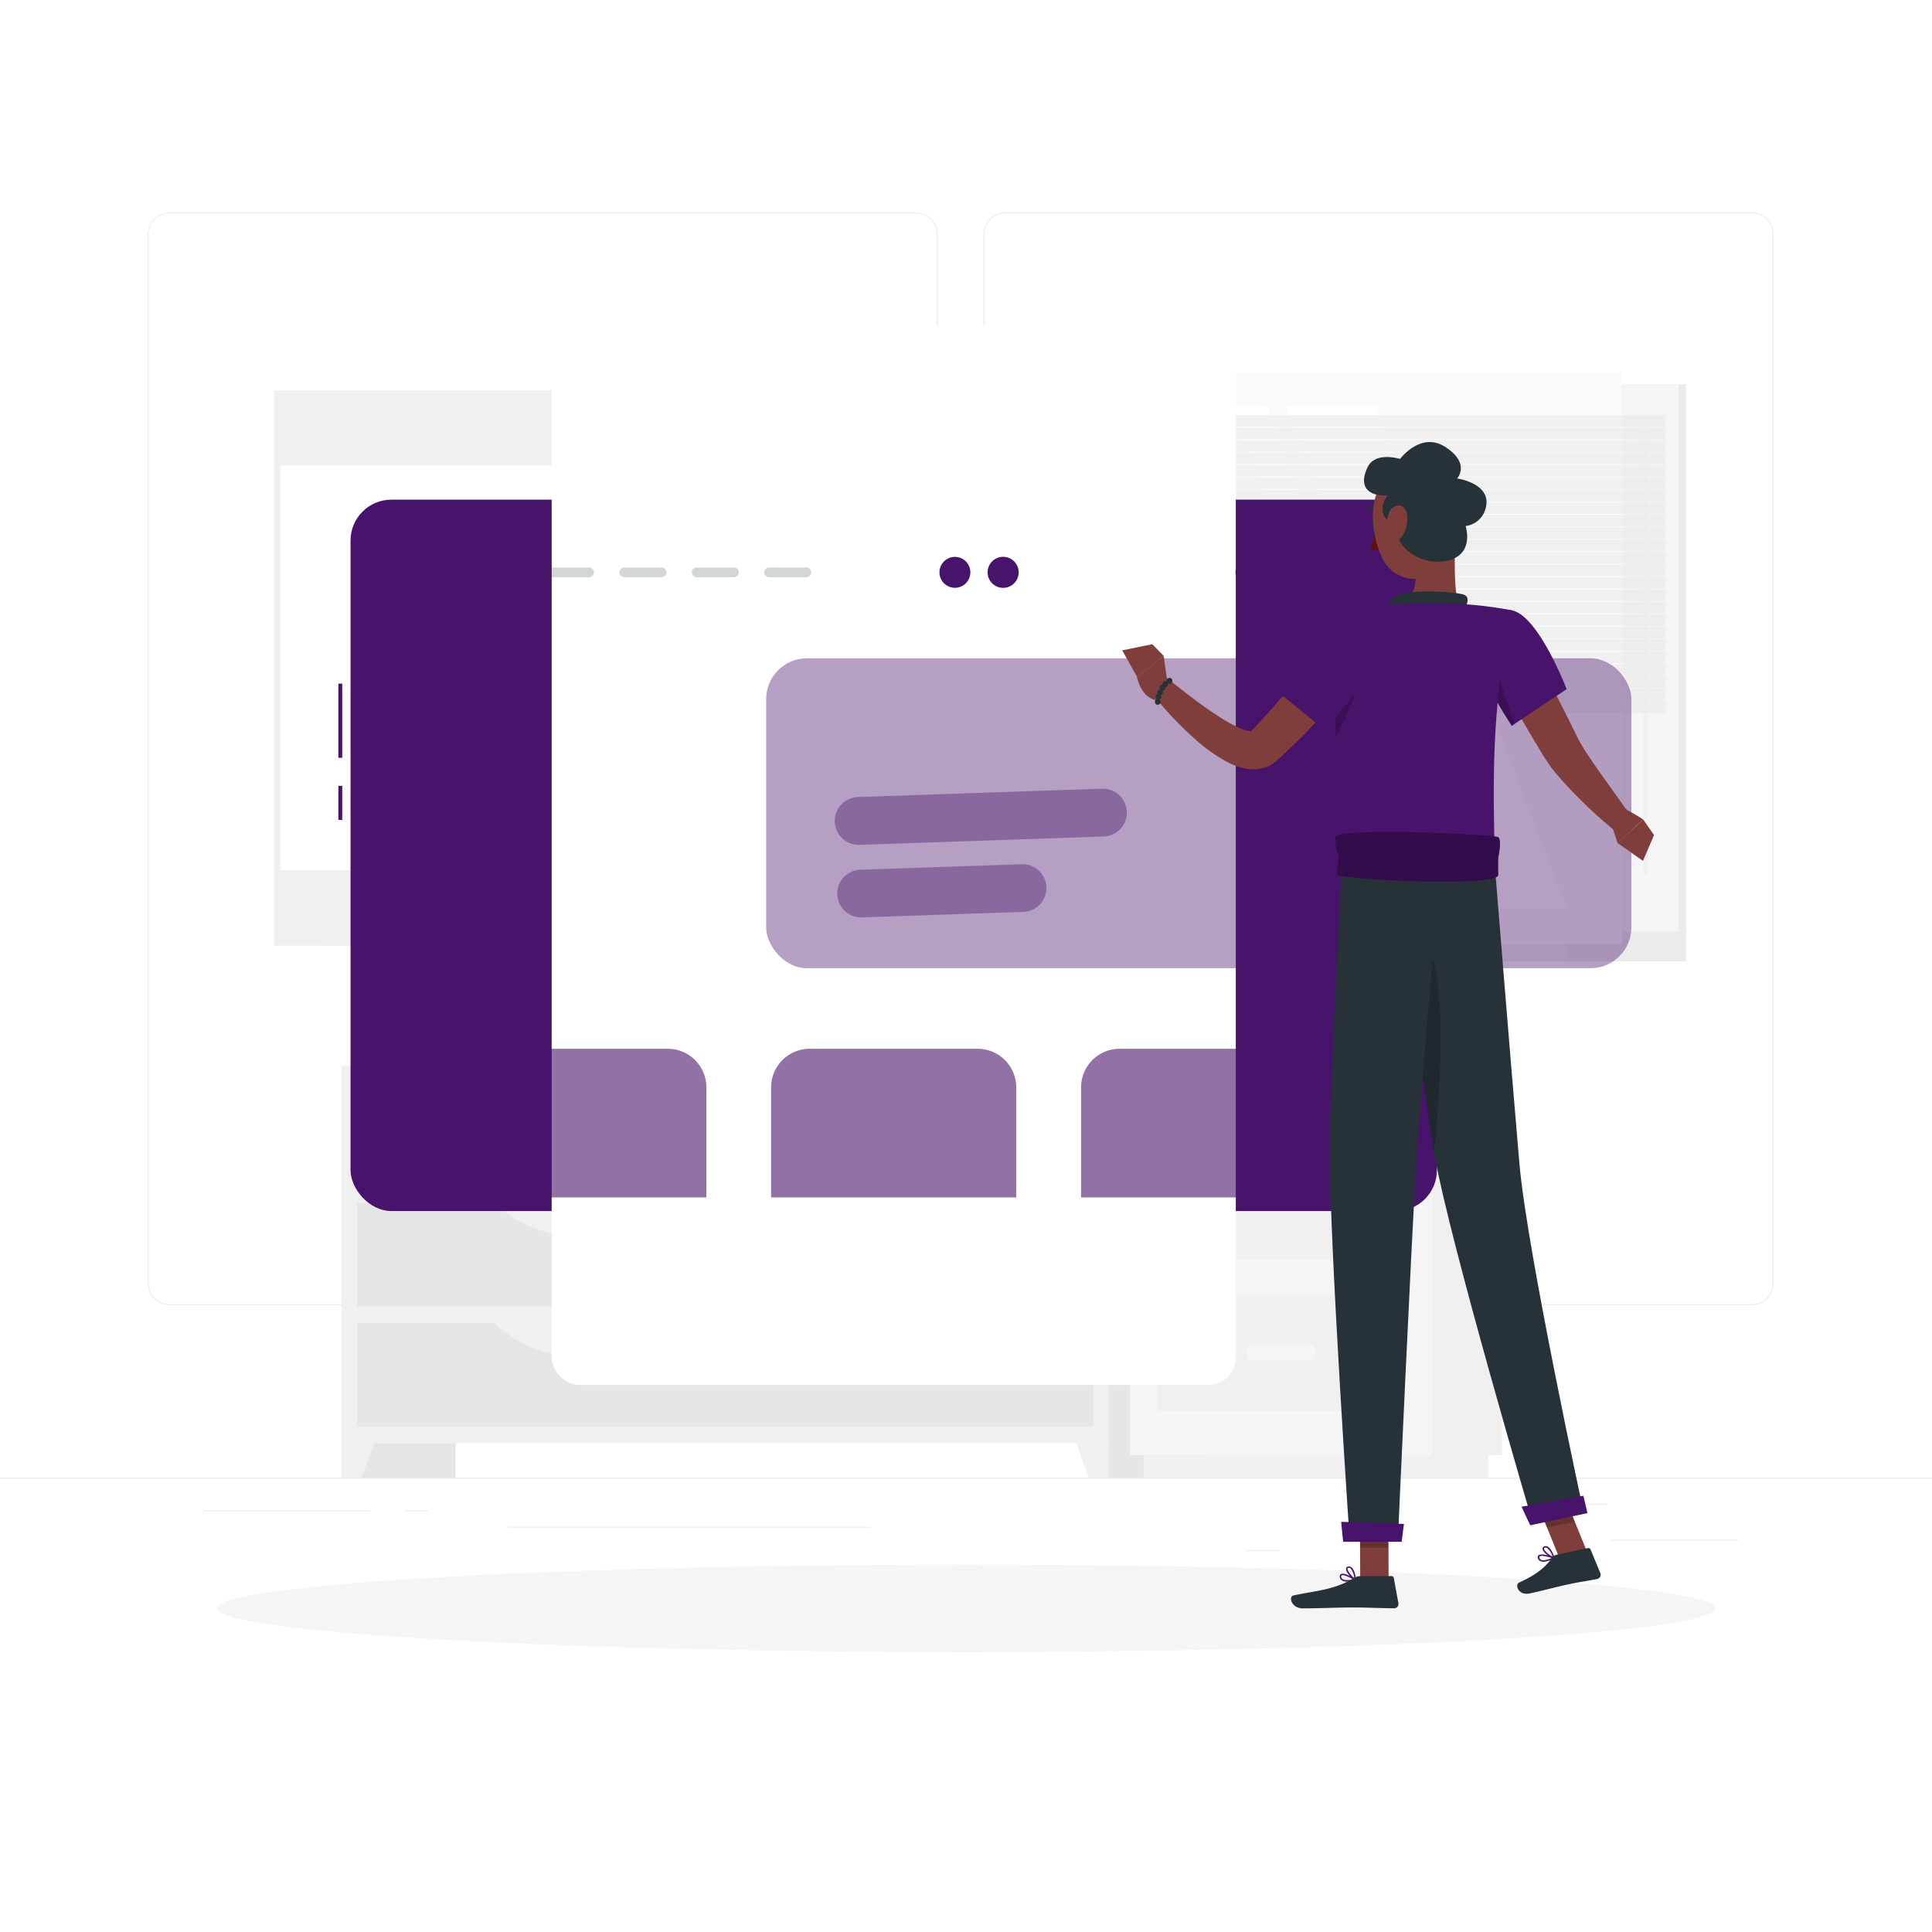 <svg class="animated" id="freepik_stories-website-setup" xmlns="http://www.w3.org/2000/svg" viewBox="0 0 500 500" version="1.1" xmlns:xlink="http://www.w3.org/1999/xlink" xmlns:svgjs="http://svgjs.com/svgjs"><style>svg#freepik_stories-website-setup:not(.animated) .animable {opacity: 0;}svg#freepik_stories-website-setup.animated #freepik--background-complete--inject-1 {animation: 1s 1 forwards cubic-bezier(.36,-0.01,.5,1.38) slideLeft;animation-delay: 0s;}svg#freepik_stories-website-setup.animated #freepik--Shadow--inject-1 {animation: 1s 1 forwards cubic-bezier(.36,-0.01,.5,1.38) slideLeft;animation-delay: 0s;}svg#freepik_stories-website-setup.animated #freepik--Website--inject-1 {animation: 1s 1 forwards cubic-bezier(.36,-0.01,.5,1.38) slideDown,1.5s Infinite  linear floating;animation-delay: 0s,1s;}svg#freepik_stories-website-setup.animated #freepik--Character--inject-1 {animation: 1s 1 forwards cubic-bezier(.36,-0.01,.5,1.38) lightSpeedRight;animation-delay: 0s;}            @keyframes slideLeft {                0% {                    opacity: 0;                    transform: translateX(-30px);                }                100% {                    opacity: 1;                    transform: translateX(0);                }            }                    @keyframes slideDown {                0% {                    opacity: 0;                    transform: translateY(-30px);                }                100% {                    opacity: 1;                    transform: translateY(0);                }            }                    @keyframes floating {                0% {                    opacity: 1;                    transform: translateY(0px);                }                50% {                    transform: translateY(-10px);                }                100% {                    opacity: 1;                    transform: translateY(0px);                }            }                    @keyframes lightSpeedRight {              from {                transform: translate3d(50%, 0, 0) skewX(-20deg);                opacity: 0;              }              60% {                transform: skewX(10deg);                opacity: 1;              }              80% {                transform: skewX(-2deg);              }              to {                opacity: 1;                transform: translate3d(0, 0, 0);              }            }        </style><g id="freepik--background-complete--inject-1" class="animable" style="transform-origin: 250px 228.23px;"><rect y="382.4" width="500" height="0.25" style="fill: rgb(235, 235, 235); transform-origin: 250px 382.525px;" id="eluzht3gab8x" class="animable"></rect><rect x="416.78" y="398.49" width="33.12" height="0.25" style="fill: rgb(235, 235, 235); transform-origin: 433.34px 398.615px;" id="el26xkcfnchqw" class="animable"></rect><rect x="322.53" y="401.21" width="8.69" height="0.25" style="fill: rgb(235, 235, 235); transform-origin: 326.875px 401.335px;" id="el2gkcerpnjh4" class="animable"></rect><rect x="396.59" y="389.21" width="19.19" height="0.25" style="fill: rgb(235, 235, 235); transform-origin: 406.185px 389.335px;" id="el38v78grwf7g" class="animable"></rect><rect x="52.46" y="390.89" width="43.19" height="0.25" style="fill: rgb(235, 235, 235); transform-origin: 74.055px 391.015px;" id="el7jrvi0ux5xm" class="animable"></rect><rect x="104.56" y="390.89" width="6.33" height="0.25" style="fill: rgb(235, 235, 235); transform-origin: 107.725px 391.015px;" id="el3orkif78n6s" class="animable"></rect><rect x="131.47" y="395.11" width="93.68" height="0.25" style="fill: rgb(235, 235, 235); transform-origin: 178.31px 395.235px;" id="eleaxdcaad5on" class="animable"></rect><path d="M237,337.8H43.91a5.71,5.71,0,0,1-5.7-5.71V60.66A5.71,5.71,0,0,1,43.91,55H237a5.71,5.71,0,0,1,5.71,5.71V332.09A5.71,5.71,0,0,1,237,337.8ZM43.91,55.2a5.46,5.46,0,0,0-5.45,5.46V332.09a5.46,5.46,0,0,0,5.45,5.46H237a5.47,5.47,0,0,0,5.46-5.46V60.66A5.47,5.47,0,0,0,237,55.2Z" style="fill: rgb(235, 235, 235); transform-origin: 140.46px 196.4px;" id="elyur8tixghmi" class="animable"></path><path d="M453.31,337.8H260.21a5.72,5.72,0,0,1-5.71-5.71V60.66A5.72,5.72,0,0,1,260.21,55h193.1A5.71,5.71,0,0,1,459,60.66V332.09A5.71,5.71,0,0,1,453.31,337.8ZM260.21,55.2a5.47,5.47,0,0,0-5.46,5.46V332.09a5.47,5.47,0,0,0,5.46,5.46h193.1a5.47,5.47,0,0,0,5.46-5.46V60.66a5.47,5.47,0,0,0-5.46-5.46Z" style="fill: rgb(235, 235, 235); transform-origin: 356.75px 196.4px;" id="el8apnrp1nln7" class="animable"></path><g id="elfuqht3d9cqw"><rect x="88.47" y="275.93" width="29.42" height="106.47" style="fill: rgb(230, 230, 230); transform-origin: 103.18px 329.165px; transform: rotate(180deg);" class="animable" id="el29tr0un3r29"></rect></g><polygon points="93.56 382.4 88.47 382.4 88.47 367.9 98.91 367.9 93.56 382.4" style="fill: rgb(240, 240, 240); transform-origin: 93.69px 375.15px;" id="elc0v15esdfse" class="animable"></polygon><g id="elqhd72zdzb0o"><rect x="282.45" y="275.93" width="29.42" height="106.47" style="fill: rgb(230, 230, 230); transform-origin: 297.16px 329.165px; transform: rotate(180deg);" class="animable" id="el8av6mxmj0ay"></rect></g><g id="elb11kwg7h0sr"><rect x="88.47" y="275.93" width="198.43" height="97.57" style="fill: rgb(240, 240, 240); transform-origin: 187.685px 324.715px; transform: rotate(180deg);" class="animable" id="el3hb8m2cvtyf"></rect></g><g id="elmwx22i68psb"><rect x="92.42" y="280.25" width="190.53" height="26.76" style="fill: rgb(230, 230, 230); transform-origin: 187.685px 293.63px; transform: rotate(180deg);" class="animable" id="eltd3wsn2eac"></rect></g><path d="M148.45,288.57h78.47a29.23,29.23,0,0,0,21.22-9.13H127.22A29.25,29.25,0,0,0,148.45,288.57Z" style="fill: rgb(240, 240, 240); transform-origin: 187.68px 284.005px;" id="elliq6j6e1pim" class="animable"></path><polygon points="281.8 382.4 286.9 382.4 286.9 367.9 276.46 367.9 281.8 382.4" style="fill: rgb(240, 240, 240); transform-origin: 281.68px 375.15px;" id="elugrqk3fo3pc" class="animable"></polygon><g id="elj4dhyzywdyp"><rect x="92.42" y="311.34" width="190.53" height="26.76" style="fill: rgb(230, 230, 230); transform-origin: 187.685px 324.72px; transform: rotate(180deg);" class="animable" id="elqxynijtd11"></rect></g><path d="M148.45,319.65h78.47a29.23,29.23,0,0,0,21.22-9.13H127.22A29.25,29.25,0,0,0,148.45,319.65Z" style="fill: rgb(240, 240, 240); transform-origin: 187.68px 315.085px;" id="elv3wn3nbvopq" class="animable"></path><g id="elog9zipe670a"><rect x="92.42" y="342.42" width="190.53" height="26.76" style="fill: rgb(230, 230, 230); transform-origin: 187.685px 355.8px; transform: rotate(180deg);" class="animable" id="elfxrmbcljx5t"></rect></g><path d="M148.45,350.73h78.47a29.26,29.26,0,0,0,21.22-9.12H127.22A29.28,29.28,0,0,0,148.45,350.73Z" style="fill: rgb(240, 240, 240); transform-origin: 187.68px 346.17px;" id="elgcovb5djr2d" class="animable"></path><g id="el47twosm0jd"><rect x="84.13" y="101" width="116.04" height="143.71" style="fill: rgb(230, 230, 230); transform-origin: 142.15px 172.855px; transform: rotate(180deg);" class="animable" id="elo00vnb3zel"></rect></g><g id="elg1k6ghv8a8m"><rect x="70.93" y="101" width="125.87" height="143.71" style="fill: rgb(240, 240, 240); transform-origin: 133.865px 172.855px; transform: rotate(180deg);" class="animable" id="eluf0t88294p"></rect></g><g id="el2od5k2ns50i"><rect x="72.56" y="120.47" width="122.62" height="104.78" style="fill: rgb(255, 255, 255); transform-origin: 133.87px 172.86px; transform: rotate(90deg);" class="animable" id="el6y20rlxajus"></rect></g><g id="elx1amc2yw1cf"><rect x="279.1" y="99.42" width="157.24" height="141.71" style="fill: rgb(235, 235, 235); transform-origin: 357.72px 170.275px; transform: rotate(180deg);" class="animable" id="elz5o2ofurcw"></rect></g><g id="el8i9mfmgz96w"><rect x="274.97" y="99.42" width="159.44" height="141.71" style="fill: rgb(245, 245, 245); transform-origin: 354.69px 170.275px; transform: rotate(180deg);" class="animable" id="el7exgz8et8ss"></rect></g><g id="el7i7hjr1yvi4"><rect x="291.25" y="241.13" width="145.09" height="7.68" style="fill: rgb(235, 235, 235); transform-origin: 363.795px 244.97px; transform: rotate(180deg);" class="animable" id="elvgsau7rj6hc"></rect></g><g id="el6slzmum5o6"><rect x="268.9" y="241.13" width="136.66" height="7.68" style="fill: rgb(240, 240, 240); transform-origin: 337.23px 244.97px; transform: rotate(180deg);" class="animable" id="elrxrjzp7z5ca"></rect></g><g id="el1j2wuhgmj0m"><rect x="289.62" y="96.34" width="130.14" height="147.87" style="fill: rgb(250, 250, 250); transform-origin: 354.69px 170.275px; transform: rotate(90deg);" class="animable" id="elkb6f3a4vyr8"></rect></g><polygon points="405.56 235.34 356.17 105.2 332.85 105.2 382.24 235.34 405.56 235.34" style="fill: rgb(255, 255, 255); transform-origin: 369.205px 170.27px;" id="el0r0tcl76ha4" class="animable"></polygon><path d="M425.84,226.24a.52.52,0,0,0,.52-.52V109.07a.52.52,0,1,0-1,0V225.72A.51.51,0,0,0,425.84,226.24Z" style="fill: rgb(240, 240, 240); transform-origin: 425.86px 167.324px;" id="eltu9p9f6rh" class="animable"></path><polygon points="377.23 235.34 327.84 105.2 318.75 105.2 368.14 235.34 377.23 235.34" style="fill: rgb(255, 255, 255); transform-origin: 347.99px 170.27px;" id="elot0607slv9p" class="animable"></polygon><polygon points="355.68 235.34 306.29 105.2 297.19 105.2 346.59 235.34 355.68 235.34" style="fill: rgb(255, 255, 255); transform-origin: 326.435px 170.27px;" id="el3epr2ni7203" class="animable"></polygon><g id="elxu6sqb0k93n"><rect x="216.05" y="169.9" width="130.14" height="0.73" style="fill: rgb(235, 235, 235); transform-origin: 281.12px 170.265px; transform: rotate(90deg);" class="animable" id="elaoxduvl9sck"></rect></g><g id="el20xedptog7i"><g style="opacity: 0.7; transform-origin: 352.485px 146px;" class="animable" id="elq4sm349rdz"><polygon points="273.6 110.45 430.84 110.45 431.37 107.45 274.13 107.45 273.6 110.45" style="fill: rgb(235, 235, 235); transform-origin: 352.485px 108.95px;" id="el3txyey36p4w" class="animable"></polygon><polygon points="273.6 113.67 430.84 113.67 431.37 110.67 274.13 110.67 273.6 113.67" style="fill: rgb(235, 235, 235); transform-origin: 352.485px 112.17px;" id="el8oijn6wx16k" class="animable"></polygon><polygon points="273.6 116.89 430.84 116.89 431.37 113.89 274.13 113.89 273.6 116.89" style="fill: rgb(235, 235, 235); transform-origin: 352.485px 115.39px;" id="ely7uxt6z701" class="animable"></polygon><polygon points="273.6 120.11 430.84 120.11 431.37 117.12 274.13 117.12 273.6 120.11" style="fill: rgb(235, 235, 235); transform-origin: 352.485px 118.615px;" id="els0qcaryj8e9" class="animable"></polygon><polygon points="273.6 123.34 430.84 123.34 431.37 120.34 274.13 120.34 273.6 123.34" style="fill: rgb(235, 235, 235); transform-origin: 352.485px 121.84px;" id="el906tkfprq99" class="animable"></polygon><polygon points="273.6 126.56 430.84 126.56 431.37 123.56 274.13 123.56 273.6 126.56" style="fill: rgb(235, 235, 235); transform-origin: 352.485px 125.06px;" id="elf70aym8hybv" class="animable"></polygon><polygon points="273.6 129.78 430.84 129.78 431.37 126.78 274.13 126.78 273.6 129.78" style="fill: rgb(235, 235, 235); transform-origin: 352.485px 128.28px;" id="eln58ua9xjog" class="animable"></polygon><polygon points="273.6 133 430.84 133 431.37 130 274.13 130 273.6 133" style="fill: rgb(235, 235, 235); transform-origin: 352.485px 131.5px;" id="el200o864wmyl" class="animable"></polygon><polygon points="273.6 136.22 430.84 136.22 431.37 133.22 274.13 133.22 273.6 136.22" style="fill: rgb(235, 235, 235); transform-origin: 352.485px 134.72px;" id="elj5vu1treqqm" class="animable"></polygon><polygon points="273.6 139.44 430.84 139.44 431.37 136.45 274.13 136.45 273.6 139.44" style="fill: rgb(235, 235, 235); transform-origin: 352.485px 137.945px;" id="el2d741x8gsne" class="animable"></polygon><polygon points="273.6 142.67 430.84 142.67 431.37 139.67 274.13 139.67 273.6 142.67" style="fill: rgb(235, 235, 235); transform-origin: 352.485px 141.17px;" id="elpemak53hyy9" class="animable"></polygon><polygon points="273.6 145.89 430.84 145.89 431.37 142.89 274.13 142.89 273.6 145.89" style="fill: rgb(235, 235, 235); transform-origin: 352.485px 144.39px;" id="elpm5pcxykw5" class="animable"></polygon><polygon points="273.6 149.11 430.84 149.11 431.37 146.11 274.13 146.11 273.6 149.11" style="fill: rgb(235, 235, 235); transform-origin: 352.485px 147.61px;" id="eliczea0d4ytd" class="animable"></polygon><polygon points="273.6 152.33 430.84 152.33 431.37 149.33 274.13 149.33 273.6 152.33" style="fill: rgb(235, 235, 235); transform-origin: 352.485px 150.83px;" id="elbtlv74itcpi" class="animable"></polygon><polygon points="273.6 155.55 430.84 155.55 431.37 152.56 274.13 152.56 273.6 155.55" style="fill: rgb(235, 235, 235); transform-origin: 352.485px 154.055px;" id="eltz1l2lino3l" class="animable"></polygon><polygon points="273.6 158.78 430.84 158.78 431.37 155.78 274.13 155.78 273.6 158.78" style="fill: rgb(235, 235, 235); transform-origin: 352.485px 157.28px;" id="elta65rwn34kb" class="animable"></polygon><polygon points="273.6 162 430.84 162 431.37 159 274.13 159 273.6 162" style="fill: rgb(235, 235, 235); transform-origin: 352.485px 160.5px;" id="elhbvn1fvu9le" class="animable"></polygon><polygon points="273.6 165.22 430.84 165.22 431.37 162.22 274.13 162.22 273.6 165.22" style="fill: rgb(235, 235, 235); transform-origin: 352.485px 163.72px;" id="elu5f1a7r34u" class="animable"></polygon><polygon points="273.6 168.44 430.84 168.44 431.37 165.44 274.13 165.44 273.6 168.44" style="fill: rgb(235, 235, 235); transform-origin: 352.485px 166.94px;" id="elg0cln0rp9ee" class="animable"></polygon><polygon points="273.6 171.66 430.84 171.66 431.37 168.66 274.13 168.66 273.6 171.66" style="fill: rgb(235, 235, 235); transform-origin: 352.485px 170.16px;" id="el3fkndpnq492" class="animable"></polygon><polygon points="273.6 174.88 430.84 174.88 431.37 171.88 274.13 171.88 273.6 174.88" style="fill: rgb(235, 235, 235); transform-origin: 352.485px 173.38px;" id="elnyetyqvkl8o" class="animable"></polygon><polygon points="273.6 178.11 430.84 178.11 431.37 175.11 274.13 175.11 273.6 178.11" style="fill: rgb(235, 235, 235); transform-origin: 352.485px 176.61px;" id="elt7owdvstjke" class="animable"></polygon><polygon points="273.6 181.33 430.84 181.33 431.37 178.33 274.13 178.33 273.6 181.33" style="fill: rgb(235, 235, 235); transform-origin: 352.485px 179.83px;" id="el42ng24d1dpw" class="animable"></polygon><polygon points="273.6 184.55 430.84 184.55 431.37 181.55 274.13 181.55 273.6 184.55" style="fill: rgb(235, 235, 235); transform-origin: 352.485px 183.05px;" id="eltd1hpkh7p4r" class="animable"></polygon></g></g><path d="M245.71,260.33c0,8.62-11.32,15.6-25.28,15.6s-25.28-7-25.28-15.6Z" style="fill: rgb(235, 235, 235); transform-origin: 220.43px 268.13px;" id="elokhyz32ys1" class="animable"></path><path d="M179.27,260.33c0,8.62-11.32,15.6-25.28,15.6s-25.29-7-25.29-15.6Z" style="fill: rgb(235, 235, 235); transform-origin: 153.985px 268.13px;" id="elj2hugrbbjqa" class="animable"></path><g id="elkf6xlg0udym"><rect x="370.6" y="284.37" width="18.1" height="92.19" style="fill: rgb(240, 240, 240); transform-origin: 379.65px 330.465px; transform: rotate(180deg);" class="animable" id="el9eihcvh0zwo"></rect></g><g id="el46awpl8z7cc"><rect x="295.94" y="376.56" width="89.28" height="5.84" style="fill: rgb(240, 240, 240); transform-origin: 340.58px 379.48px; transform: rotate(180deg);" class="animable" id="elnuwj5cdebsd"></rect></g><rect x="292.47" y="284.37" width="78.13" height="92.19" style="fill: rgb(245, 245, 245); transform-origin: 331.535px 330.465px;" id="el0sab1y0meu4b" class="animable"></rect><rect x="299.58" y="295.72" width="63.89" height="30.23" style="fill: rgb(240, 240, 240); transform-origin: 331.525px 310.835px;" id="elnpg7g7r928o" class="animable"></rect><rect x="299.58" y="334.97" width="63.89" height="30.23" style="fill: rgb(240, 240, 240); transform-origin: 331.525px 350.085px;" id="el1aouz6hrctq" class="animable"></rect><g id="el7eecpvyv22k"><rect x="322.59" y="308.76" width="17.88" height="4.15" rx="1.66" style="fill: rgb(245, 245, 245); transform-origin: 331.53px 310.835px; transform: rotate(180deg);" class="animable" id="elz41gwd7onph"></rect></g><g id="elc6z8cn6p7wj"><rect x="322.59" y="348.02" width="17.88" height="4.15" rx="1.66" style="fill: rgb(245, 245, 245); transform-origin: 331.53px 350.095px; transform: rotate(180deg);" class="animable" id="elhi0vk4qnxys"></rect></g></g><g id="freepik--Shadow--inject-1" class="animable" style="transform-origin: 250px 416.24px;"><ellipse id="freepik--path--inject-1" cx="250" cy="416.24" rx="193.89" ry="11.32" style="fill: rgb(245, 245, 245); transform-origin: 250px 416.24px;" class="animable"></ellipse></g><g id="freepik--Website--inject-1" class="animable" style="transform-origin: 229.72px 221.36px;"><rect x="87.57" y="176.92" width="1" height="19.2" style="fill: #48136B; transform-origin: 88.07px 186.52px;" id="elr68u2182uw" class="animable"></rect><rect x="87.57" y="203.37" width="1" height="8.82" style="fill: #48136B; transform-origin: 88.07px 207.78px;" id="eljluuskwy7tf" class="animable"></rect><rect x="90.72" y="129.31" width="281.15" height="184.1" rx="10.58" style="fill: #48136B; transform-origin: 231.295px 221.36px;" id="el4y80zuqffxh" class="animable"></rect><g id="elm7lxgbi7nmi"><rect x="142.77" y="84.31" width="177.05" height="274.1" rx="7.05" style="fill: rgb(255, 255, 255); transform-origin: 231.295px 221.36px; transform: rotate(-90deg);" class="animable" id="el5vgjmppa8rr"></rect></g><g id="el2stdi148ccz"><path d="M199.56,281.42v28.47H263V281.42a10,10,0,0,0-10-10H209.53A10,10,0,0,0,199.56,281.42Z" style="fill: #48136B; opacity: 0.6; transform-origin: 231.28px 290.655px;" class="animable" id="el0yrtak2hfgv"></path></g><g id="elgcvd5ycirzf"><path d="M279.78,281.42v28.47h63.47V281.42a10,10,0,0,0-10-10H289.75A10,10,0,0,0,279.78,281.42Z" style="fill: #48136B; opacity: 0.6; transform-origin: 311.515px 290.655px;" class="animable" id="el2findjo87es"></path></g><g id="el43gh1e78idc"><path d="M119.33,281.42v28.47h63.48V281.42a10,10,0,0,0-10-10H129.31A10,10,0,0,0,119.33,281.42Z" style="fill: #48136B; opacity: 0.6; transform-origin: 151.07px 290.655px;" class="animable" id="el8p0szire7pc"></path></g><path d="M322.29,150.67H340.7a2.55,2.55,0,0,0,2.55-2.55h0a2.55,2.55,0,0,0-2.55-2.55H322.29a2.56,2.56,0,0,0-2.55,2.55h0A2.56,2.56,0,0,0,322.29,150.67Z" style="fill: #48136B; transform-origin: 331.495px 148.12px;" id="elq86ji3mm69" class="animable"></path><circle cx="259.61" cy="148.12" r="4.02" style="fill: #48136B; transform-origin: 259.61px 148.12px;" id="el8h20134j4zo" class="animable"></circle><path d="M251.13,148.12a4,4,0,1,1-4-4A4,4,0,0,1,251.13,148.12Z" style="fill: #48136B; transform-origin: 247.13px 148.12px;" id="el8ng1smztlzp" class="animable"></path><rect x="119.33" y="144.01" width="8.23" height="8.23" rx="1.6" style="fill: #48136B; transform-origin: 123.445px 148.125px;" id="elzrp6v7lflg7" class="animable"></rect><g id="eljaufbzt9mz"><path d="M152.44,149.39h-9.6a1.27,1.27,0,0,1-1.27-1.27h0a1.27,1.27,0,0,1,1.27-1.27h9.6a1.27,1.27,0,0,1,1.27,1.27h0A1.27,1.27,0,0,1,152.44,149.39Z" style="fill: rgb(38, 50, 56); opacity: 0.2; transform-origin: 147.64px 148.12px;" class="animable" id="elnf9gj1joojm"></path></g><g id="elbpgg30ojrov"><path d="M171.18,149.39h-9.6a1.27,1.27,0,0,1-1.27-1.27h0a1.27,1.27,0,0,1,1.27-1.27h9.6a1.28,1.28,0,0,1,1.28,1.27h0A1.28,1.28,0,0,1,171.18,149.39Z" style="fill: rgb(38, 50, 56); opacity: 0.2; transform-origin: 166.385px 148.12px;" class="animable" id="eluzouw44czoq"></path></g><g id="elq4uvyg2seyq"><path d="M189.93,149.39h-9.6a1.28,1.28,0,0,1-1.28-1.27h0a1.28,1.28,0,0,1,1.28-1.27h9.6a1.27,1.27,0,0,1,1.27,1.27h0A1.27,1.27,0,0,1,189.93,149.39Z" style="fill: rgb(38, 50, 56); opacity: 0.2; transform-origin: 185.125px 148.12px;" class="animable" id="el67cqr0zjve9"></path></g><g id="el182j71iczp8"><path d="M208.67,149.39h-9.6a1.28,1.28,0,0,1-1.28-1.27h0a1.28,1.28,0,0,1,1.28-1.27h9.6a1.27,1.27,0,0,1,1.27,1.27h0A1.27,1.27,0,0,1,208.67,149.39Z" style="fill: rgb(38, 50, 56); opacity: 0.2; transform-origin: 203.865px 148.12px;" class="animable" id="elkd4car5crd"></path></g></g><g id="freepik--Character--inject-1" class="animable" style="transform-origin: 312.594px 265.322px;"><g id="eln12pap47wo"><rect x="198.28" y="170.36" width="223.92" height="80.22" rx="10.58" style="fill: #48136B; opacity: 0.4; transform-origin: 310.24px 210.47px; transform: rotate(-1.718deg);" class="animable" id="elxhd6kz6m8rk"></rect></g><g id="el3c2lns1mssp"><path d="M285.61,216.49l-63.19,2.16a6.19,6.19,0,0,1-6.38-6h0a6.19,6.19,0,0,1,6-6.38l63.19-2.16a6.19,6.19,0,0,1,6.38,6h0A6.17,6.17,0,0,1,285.61,216.49Z" style="fill: #48136B; opacity: 0.4; transform-origin: 253.825px 211.38px;" class="animable" id="elrf2ssbh1m1"></path></g><g id="elj88m42v71w"><path d="M264.82,236l-41.76,1.42a6.19,6.19,0,0,1-6.38-5.95h0a6.19,6.19,0,0,1,6-6.38l41.75-1.43a6.19,6.19,0,0,1,6.38,6h0A6.19,6.19,0,0,1,264.82,236Z" style="fill: #48136B; opacity: 0.4; transform-origin: 243.744px 230.54px;" class="animable" id="el7cb3d6iknf8"></path></g><path d="M416.8,212.56l1.81,5.61,6.64-6.08a43,43,0,0,0-4.28-2.51,2.28,2.28,0,0,0-3.08.94Z" style="fill: rgb(127, 62, 59); transform-origin: 421.025px 213.742px;" id="elavfhj1jipd7" class="animable"></path><polygon points="425.2 222.79 428.06 216.11 425.25 212.09 418.61 218.17 425.2 222.79" style="fill: rgb(127, 62, 59); transform-origin: 423.335px 217.44px;" id="eljhfy6ivfefk" class="animable"></polygon><path d="M353.39,171.34c-3.41,4.59-6.94,8.9-10.71,13.15a142.08,142.08,0,0,1-12.1,12.21l-.24.21-.48.39a10.27,10.27,0,0,1-1,.69,9.22,9.22,0,0,1-2.24.86,9.84,9.84,0,0,1-3.9.12,17.56,17.56,0,0,1-5.33-1.88,43,43,0,0,1-7.54-5.31A88.59,88.59,0,0,1,298,179.23l4-3.79c4.16,3.39,8.52,6.77,12.88,9.64a39.29,39.29,0,0,0,6.48,3.56,7.8,7.8,0,0,0,2.55.66c.25,0,.37-.05.22-.05a.79.79,0,0,0-.31.09.77.77,0,0,0-.18.1l-.08.05.13-.14c1.83-1.86,3.6-3.86,5.38-5.86s3.5-4.1,5.23-6.18c3.44-4.18,6.89-8.48,10.2-12.68Z" style="fill: rgb(127, 62, 59); transform-origin: 325.695px 181.87px;" id="el27qpptzruhb" class="animable"></path><polygon points="298.21 166.72 290.42 168.31 294.25 175.13 301.18 169.76 298.21 166.72" style="fill: rgb(127, 62, 59); transform-origin: 295.8px 170.925px;" id="el9esarowjx4f" class="animable"></polygon><path d="M302.16,176.86l-1-7.1-6.93,5.37s1.07,6.18,6,6.18Z" style="fill: rgb(127, 62, 59); transform-origin: 298.195px 175.535px;" id="elvekgp55pskf" class="animable"></path><path d="M302.68,175.44a.76.76,0,0,0-.75.75,1,1,0,0,0,0,.17.73.73,0,0,0-.33-.08.75.75,0,0,0-.75.75.8.8,0,0,0,.05.21h-.05a.76.76,0,0,0-.75.75.74.74,0,0,0,.16.44h0a.75.75,0,0,0-.75.75.79.79,0,0,0,.16.45.74.74,0,0,0-.6.72.76.76,0,0,0,.31.59.74.74,0,0,0-.5.7.75.75,0,0,0,1.5,0,.72.72,0,0,0-.3-.59.75.75,0,0,0,.49-.7.79.79,0,0,0-.16-.45.74.74,0,0,0,.6-.72.76.76,0,0,0-.16-.44h0a.74.74,0,0,0,.75-.75.78.78,0,0,0,0-.21h0a.75.75,0,0,0,.75-.75,1,1,0,0,0,0-.17.72.72,0,0,0,.32.08.75.75,0,0,0,0-1.5Z" style="fill: rgb(38, 50, 56); transform-origin: 301.15px 178.915px;" id="elzhhnrn07sef" class="animable"></path><path d="M394.1,163.73c2.33,4.12,4.57,8.28,6.76,12.48s4.33,8.41,6.42,12.66l.78,1.59.66,1.3.77,1.35.87,1.39c1.21,1.85,2.5,3.75,3.84,5.63l8.15,11.42-4,3.8a123.29,123.29,0,0,1-10.7-9.75c-1.69-1.74-3.36-3.53-5-5.48l-1.19-1.49L400.32,197c-.37-.58-.8-1.24-1.12-1.77l-.91-1.52c-2.44-4-4.81-8.13-7.15-12.23s-4.61-8.24-6.8-12.42Z" style="fill: rgb(127, 62, 59); transform-origin: 403.345px 189.54px;" id="el0a4rst9ewmc6" class="animable"></path><path d="M356.27,135.32c.13.58-.08,1.12-.45,1.22s-.78-.3-.91-.88.09-1.13.46-1.22S356.15,134.74,356.27,135.32Z" style="fill: rgb(38, 50, 56); transform-origin: 355.59px 135.491px;" id="eliboysfffcl8" class="animable"></path><path d="M356.24,136.43a21.94,21.94,0,0,1-1.69,5.65,3.35,3.35,0,0,0,2.86-.17Z" style="fill: rgb(99, 15, 15); transform-origin: 355.98px 139.376px;" id="el3tnycmrb83y" class="animable"></path><path d="M354.74,131.79a.37.37,0,0,1-.29-.14.35.35,0,0,1,.09-.49,3.41,3.41,0,0,1,3.15-.24.36.36,0,0,1,.19.46.35.35,0,0,1-.46.19,2.71,2.71,0,0,0-2.48.16A.36.36,0,0,1,354.74,131.79Z" style="fill: rgb(38, 50, 56); transform-origin: 356.146px 131.217px;" id="elw2s3o8yayb" class="animable"></path><path d="M376.22,137.16c.65,6.76-.31,13.3,1.21,19.17,0,0-1.68,5.45-11.67,5.45-11,0-5-5.45-5-5.45,6-1.43,6.07-5.87,5.19-10.05Z" style="fill: rgb(127, 62, 59); transform-origin: 368.278px 149.47px;" id="elalcndfl62p" class="animable"></path><path d="M378.79,158.2c.86-1.72,1.8-3.7,0-4.32-1.94-.68-12.71-1.37-16.48-.09a4,4,0,0,0-2.86,4.78Z" style="fill: rgb(38, 50, 56); transform-origin: 369.58px 155.821px;" id="el8sn45pkz85w" class="animable"></path><path d="M400.2,404.07a9.12,9.12,0,0,0,2-.72.19.19,0,0,0,.11-.18.23.23,0,0,0-.13-.17c-.32-.11-3.19-1.13-4-.5a.62.62,0,0,0-.21.59,1.15,1.15,0,0,0,.6.9A2.35,2.35,0,0,0,400.2,404.07Zm1.4-.86c-1.27.55-2.31.72-2.81.45a.77.77,0,0,1-.4-.62c0-.15,0-.21.07-.24C398.86,402.47,400.45,402.83,401.6,403.21Z" style="fill: #48136B; transform-origin: 400.135px 403.237px;" id="elkhyqhd7yekj" class="animable"></path><path d="M402.16,403.37l.09-.05a.19.19,0,0,0,.05-.19c0-.1-.7-2.32-1.77-2.87a1,1,0,0,0-.84-.07h0a.62.62,0,0,0-.49.61c0,.91,2,2.3,2.86,2.56Zm-2.27-2.85a.66.66,0,0,1,.47.08,4.59,4.59,0,0,1,1.45,2.26c-.94-.44-2.22-1.53-2.23-2.07,0-.05,0-.16.23-.24h0Z" style="fill: #48136B; transform-origin: 400.754px 401.749px;" id="eldxyhaa6mrp8" class="animable"></path><path d="M348.67,409.31a9.17,9.17,0,0,0,2.1-.29.18.18,0,0,0,.14-.15.18.18,0,0,0-.08-.19c-.29-.19-2.88-1.78-3.77-1.32a.6.6,0,0,0-.33.54,1.16,1.16,0,0,0,.4,1A2.38,2.38,0,0,0,348.67,409.31Zm1.55-.56c-1.36.28-2.41.23-2.85-.14a.78.78,0,0,1-.26-.69c0-.15.07-.2.12-.22C347.69,407.46,349.17,408.15,350.22,408.75Z" style="fill: #48136B; transform-origin: 348.819px 408.297px;" id="elne7o5i9lqy" class="animable"></path><path d="M350.73,409a.19.19,0,0,0,.1,0,.21.21,0,0,0,.09-.18c0-.1-.2-2.41-1.14-3.17a1.05,1.05,0,0,0-.81-.25h0a.62.62,0,0,0-.6.5c-.17.9,1.44,2.65,2.27,3.1A.14.14,0,0,0,350.73,409Zm-1.62-3.26a.67.67,0,0,1,.43.17,4.54,4.54,0,0,1,.95,2.52c-.82-.63-1.85-2-1.75-2.49,0-.05,0-.16.28-.19h.09Z" style="fill: #48136B; transform-origin: 349.639px 407.2px;" id="el6743iicl15r" class="animable"></path><polygon points="359.37 408.74 352.02 408.74 351.95 391.73 359.29 391.73 359.37 408.74" style="fill: rgb(127, 62, 59); transform-origin: 355.66px 400.235px;" id="elyry4i744ff9" class="animable"></polygon><polygon points="410.71 401.56 403.52 403.09 397.01 387.08 404.2 385.55 410.71 401.56" style="fill: rgb(127, 62, 59); transform-origin: 403.86px 394.32px;" id="elmvk6x18dzo8" class="animable"></polygon><path d="M402.87,402.36l8.07-1.72a.63.63,0,0,1,.7.36l2.53,6.14a1.13,1.13,0,0,1-.83,1.51c-2.83.55-4.22.68-7.77,1.44-2.19.46-6.65,1.65-9.66,2.29s-3.93-2.28-2.75-2.82c5.33-2.4,7.12-4.52,8.62-6.51A1.83,1.83,0,0,1,402.87,402.36Z" style="fill: rgb(38, 50, 56); transform-origin: 403.453px 406.549px;" id="ell5pk5z2jzzl" class="animable"></path><path d="M352.1,407.89h8a.6.6,0,0,1,.61.5l1.2,6.53a1.11,1.11,0,0,1-1.11,1.3c-2.89,0-7.06-.21-10.7-.21-4.26,0-7.94.23-12.93.23-3,0-3.73-3.05-2.46-3.33,5.8-1.25,10.5-1.39,15.58-4.45A3.54,3.54,0,0,1,352.1,407.89Z" style="fill: rgb(38, 50, 56); transform-origin: 348.02px 412.065px;" id="eljre2lr6v1j" class="animable"></path><path d="M391.44,158c6.83,1.58,14,20.35,14,20.35l-14.19,9.48a110.51,110.51,0,0,1-8.54-15.53C379,163.7,384.47,156.38,391.44,158Z" style="fill: #48136B; transform-origin: 393.476px 172.802px;" id="elcixu05x0t6c" class="animable"></path><g id="elyauhua46opf"><path d="M386.05,170l5.87,17.41-.67.45s-2.68-4-5.53-9.33Z" style="opacity: 0.2; transform-origin: 388.82px 178.93px;" class="animable" id="elbph1lxctila"></path></g><path d="M345.61,190.81c.06,8.2.55,18.4,1.77,31.06h39.3c.51-6-2.15-35.46,4.76-63.88a101.07,101.07,0,0,0-13.09-1.66,145.28,145.28,0,0,0-16.7,0,74.84,74.84,0,0,0-11.37,2s-3.37,3.64-4.38,20.71C345.7,182.45,345.59,186.33,345.61,190.81Z" style="fill: #48136B; transform-origin: 368.524px 188.98px;" id="el8f3s657oh4" class="animable"></path><g id="elvup8ecohxdd"><path d="M345.61,190.81c2.38-4.34,6.7-13.05,6.09-18l-5.8,6.28C345.7,182.45,345.59,186.33,345.61,190.81Z" style="opacity: 0.2; transform-origin: 348.683px 181.81px;" class="animable" id="ellyb77squbmf"></path></g><path d="M358,165c.62,7-15.25,23.84-15.25,23.84L330,178.49A82,82,0,0,1,341.9,163C349.34,155.8,357.28,157.17,358,165Z" style="fill: #48136B; transform-origin: 344.009px 173.567px;" id="elx37th3q8ien" class="animable"></path><g id="el222na4eer1qh"><g style="opacity: 0.2; transform-origin: 379.755px 393.03px;" class="animable" id="el0tx7hvxg6lqd"><polygon points="351.95 391.73 351.98 400.5 359.33 400.5 359.3 391.73 351.95 391.73" id="el3qv1j4tt5xb" class="animable" style="transform-origin: 355.64px 396.115px;"></polygon><polygon points="404.2 385.56 397.01 387.09 400.37 395.34 407.56 393.81 404.2 385.56" id="elxafg67781jf" class="animable" style="transform-origin: 402.285px 390.45px;"></polygon></g></g><path d="M375.18,129.25c1.07,7.23,2.06,11.4-.72,15.95a9.49,9.49,0,0,1-16.79-.89c-2.87-6-4.15-16.84,2.16-21.42A9.58,9.58,0,0,1,375.18,129.25Z" style="fill: rgb(127, 62, 59); transform-origin: 365.783px 135.373px;" id="eldvu9jpihus8" class="animable"></path><path d="M362,135.35c-3.63.61-5.67-3.56-2.88-7.13-5.29.24-7.54-2.47-5.18-7.31,2-4.17,8.39-2.13,8.39-2.13s5.32-7.15,11.61-3.17c6.75,4.27,3.17,8.22,3.17,8.22s9.69,1.34,7.19,8.3a6.09,6.09,0,0,1-5,4s2.48,7.46-4.87,9S359.66,140.53,362,135.35Z" style="fill: rgb(38, 50, 56); transform-origin: 368.859px 129.888px;" id="el8sirelzepb6" class="animable"></path><path d="M364.23,133.49a8.63,8.63,0,0,1-1.31,5.22c-1.31,2-3.11,1.25-3.69-.84-.53-1.88-.49-5.21,1.28-6.53S364,131.29,364.23,133.49Z" style="fill: rgb(127, 62, 59); transform-origin: 361.592px 135.342px;" id="elriqhb71130a" class="animable"></path><path d="M361.32,221.87S367.49,278,371.26,299c4.12,23,25.47,95.33,25.47,95.33l13.16-2.8s-14.69-67.63-16.67-90.44c-2.15-24.75-6.54-79.26-6.54-79.26Z" style="fill: rgb(38, 50, 56); transform-origin: 385.605px 308.08px;" id="ele7yr2mq1igj" class="animable"></path><path d="M393.79,389.93c-.06,0,2.24,4.81,2.24,4.81l14.8-3.15-1.06-4.49Z" style="fill: #48136B; transform-origin: 402.309px 390.92px;" id="elizubtga9ena" class="animable"></path><g id="el0d8nxh0u0rtk"><path d="M365.82,241.87c9.57,1.89,7.16,37.84,5.29,56.33-2.28-13.07-5.38-38.22-7.47-56.07A3.34,3.34,0,0,1,365.82,241.87Z" style="opacity: 0.2; transform-origin: 368.233px 269.996px;" class="animable" id="elru85usc8ru"></path></g><path d="M347.39,221.87s-3.14,54.93-3.2,77.33c-.07,23.3,5.12,99.6,5.12,99.6h12.45s3.35-74.94,4.78-97.82c1.57-25,6.68-79.11,6.68-79.11Z" style="fill: rgb(38, 50, 56); transform-origin: 358.705px 310.335px;" id="elgc2y7di339v" class="animable"></path><path d="M345.61,216.67a14,14,0,0,0,.89,5.2,24.52,24.52,0,0,0-.45,4.55c4,1.41,41.78,3.16,41.7,0s0-4.55,0-4.55,1-4.45,0-5.2S345.89,214,345.61,216.67Z" style="fill: #48136B; transform-origin: 366.901px 221.746px;" id="eltyyna00nabl" class="animable"></path><g id="elp129it4yf3"><path d="M345.61,216.67a14,14,0,0,0,.89,5.2,24.52,24.52,0,0,0-.45,4.55c4,1.41,41.78,3.16,41.7,0s0-4.55,0-4.55,1-4.45,0-5.2S345.89,214,345.61,216.67Z" style="opacity: 0.3; transform-origin: 366.901px 221.746px;" class="animable" id="elmdotdfvm0jh"></path></g><path d="M347.11,393.84c-.06,0,.5,5.17.5,5.17h15.14l.59-4.61Z" style="fill: #48136B; transform-origin: 355.223px 396.425px;" id="elo2vd3c4qijb" class="animable"></path></g><defs>     <filter id="active" height="200%">         <feMorphology in="SourceAlpha" result="DILATED" operator="dilate" radius="2"></feMorphology>                <feFlood flood-color="#32DFEC" flood-opacity="1" result="PINK"></feFlood>        <feComposite in="PINK" in2="DILATED" operator="in" result="OUTLINE"></feComposite>        <feMerge>            <feMergeNode in="OUTLINE"></feMergeNode>            <feMergeNode in="SourceGraphic"></feMergeNode>        </feMerge>    </filter>    <filter id="hover" height="200%">        <feMorphology in="SourceAlpha" result="DILATED" operator="dilate" radius="2"></feMorphology>                <feFlood flood-color="#ff0000" flood-opacity="0.5" result="PINK"></feFlood>        <feComposite in="PINK" in2="DILATED" operator="in" result="OUTLINE"></feComposite>        <feMerge>            <feMergeNode in="OUTLINE"></feMergeNode>            <feMergeNode in="SourceGraphic"></feMergeNode>        </feMerge>            <feColorMatrix type="matrix" values="0   0   0   0   0                0   1   0   0   0                0   0   0   0   0                0   0   0   1   0 "></feColorMatrix>    </filter></defs></svg>